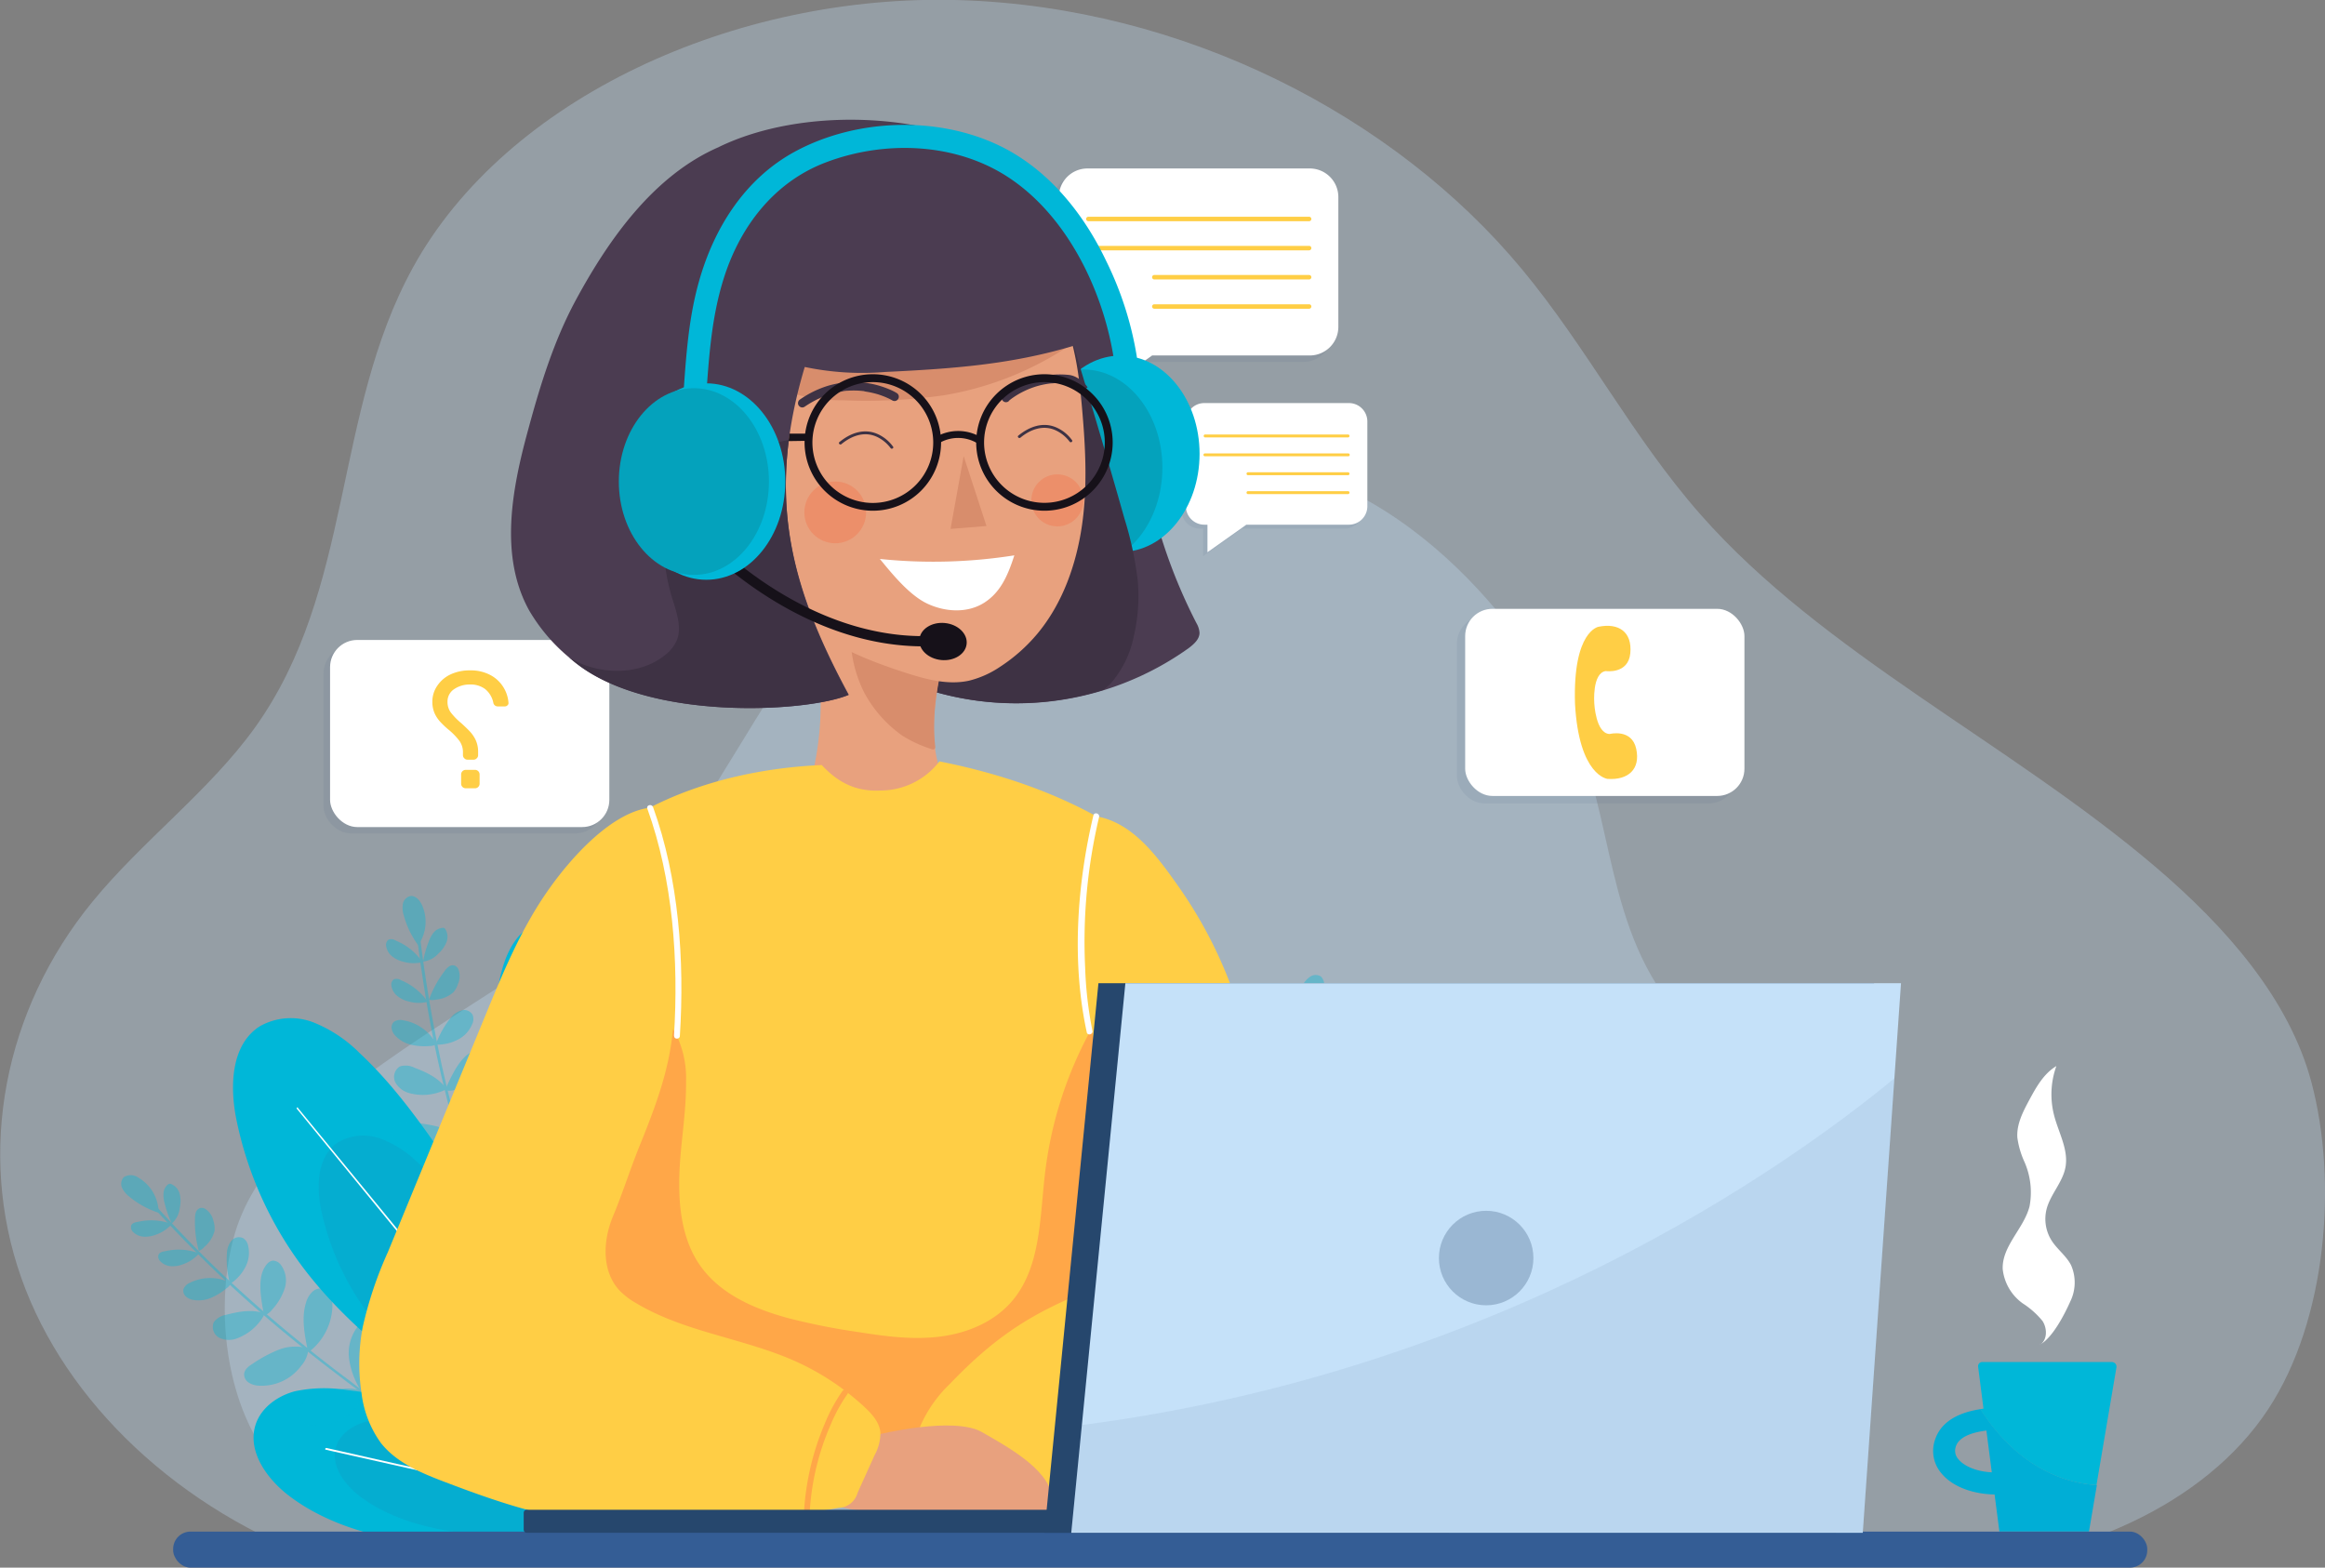 <svg id="Modo_de_isolamento" data-name="Modo de isolamento" xmlns="http://www.w3.org/2000/svg" viewBox="0 0 406.44 274.04"><rect x="0" y="0" width="406.44" height="274.04" fill="#808080" stroke="none"/><title>online-demo</title><g opacity="0.31"><path d="M600.5,404.85c23.09-1.06,45.76-10.87,56.84-27.71,10.25-15.58,12.16-39.72,7.57-57.06-3.85-14.55-14.85-27.15-27.39-37.82-25.34-21.55-58-37.18-79.41-61.49-11.9-13.51-19.82-29.16-31.27-42.94-22.25-26.8-59.1-45.81-98.29-47S349.25,148,333,177.59c-14,25.47-10.36,56.33-27.6,80.39-7.93,11.06-19.75,19.85-28.45,30.5-15.49,18.94-20.17,43.71-12.42,65.68s27.81,40.73,53.17,49.74" transform="translate(-260.82 -130.81)" fill="#c5e1f9"/></g><g opacity="0.31"><path d="M346.67,402.74c-16.1-.7-31.91-7.16-39.64-18.26-7.15-10.27-8.48-26.18-5.28-37.61,2.68-9.59,10.35-17.89,19.1-24.92,17.68-14.21,40.45-24.51,55.39-40.53,8.3-8.9,18.23-29.47,26.21-38.55,15.52-17.66,33.95-29.25,61.14-32.14,35.05-3.73,58.32,22.72,69.67,42.23,9.77,16.79,7.22,37.13,19.25,53C558,313.23,566.28,319,572.35,326c10.81,12.49,14.07,28.81,8.66,43.29s-19.39,26.84-37.08,32.78" transform="translate(-260.82 -130.81)" fill="#c5e1f9"/></g><path d="M590.15,389l.51,3.93a4.39,4.39,0,0,1-3.15-1.24,1.2,1.2,0,0,1-.23-1.22C587.6,389.58,588.9,389.18,590.15,389Z" transform="translate(-260.82 -130.81)" fill="none"/><path d="M600.17,388.32c1.87,2.31,5.38,3.67,9.33,3.74l.84,6.48H626l1.38-8.12c-4.74-.28-13.4-2.45-20.33-13.28-3.17.48-6.71,1.79-7.91,5.2A6,6,0,0,0,600.17,388.32Zm2.58-4.71c.59-1.7,3-2.44,5.32-2.72l.94,7.3c-2.84-.15-4.91-1.15-5.84-2.3A2.21,2.21,0,0,1,602.75,383.61Z" transform="translate(-260.82 -130.81)" fill="#00aed6"/><path d="M607,377.14l.56-.09-.94-7.32a.72.72,0,0,1,.71-.82H630a.81.81,0,0,1,.8.94l-3.49,20.57C622.6,390.14,613.94,388,607,377.14Z" transform="translate(-260.82 -130.81)" fill="#00b7d8"/><path d="M617.42,365.87c2.26-1.2,4.41-5.52,5.3-7.52a7.55,7.55,0,0,0,.16-6.35c-.83-1.65-2.43-2.78-3.42-4.34a7.07,7.07,0,0,1-.87-5.49c.68-2.6,2.81-4.67,3.3-7.31.57-3.1-1.23-6.08-2-9.13a14.62,14.62,0,0,1,.41-8.56c-2.2,1.31-3.52,3.67-4.73,5.92-1.11,2.06-2.25,4.26-2.09,6.59a15.11,15.11,0,0,0,1.23,4.22,13.22,13.22,0,0,1,.9,7.8c-1,3.89-4.84,6.93-4.69,10.95a8.47,8.47,0,0,0,3.49,6,14.77,14.77,0,0,1,3.46,3.07c.85,1.3.88,3.33-.43,4.16" transform="translate(-260.82 -130.81)" fill="#fff"/><rect x="317.37" y="243.77" width="48.82" height="32.71" rx="4.76" transform="translate(422.74 389.45) rotate(-180)" fill="#26476d" opacity="0.07"/><rect x="318.52" y="242.68" width="48.82" height="32.71" rx="4.76" transform="translate(425.04 387.26) rotate(-180)" fill="#fff"/><path d="M343,248a7.25,7.25,0,0,1,3.59.84,5.94,5.94,0,0,1,2.26,2.15,6,6,0,0,1,.86,2.67.49.49,0,0,1-.18.45.63.63,0,0,1-.46.19h-1.25a.8.8,0,0,1-.48-.17.76.76,0,0,1-.28-.47,4.12,4.12,0,0,0-1.45-2.41,4.21,4.21,0,0,0-2.61-.78,4.78,4.78,0,0,0-2.79.81,2.57,2.57,0,0,0-1.16,2.21,3.08,3.08,0,0,0,.6,1.9,11.73,11.73,0,0,0,1.81,1.84c.64.58,1.15,1.08,1.53,1.48a5.88,5.88,0,0,1,1,1.5,4.86,4.86,0,0,1,.41,2v.61a.72.72,0,0,1-.24.55.74.74,0,0,1-.55.24h-1.07a.74.74,0,0,1-.55-.24.72.72,0,0,1-.24-.55v-.4a3.43,3.43,0,0,0-.61-2.09,11.81,11.81,0,0,0-1.85-1.92,15.33,15.33,0,0,1-1.5-1.41,5.66,5.66,0,0,1-1-1.51,5,5,0,0,1-.39-2,4.87,4.87,0,0,1,.86-2.8,5.72,5.72,0,0,1,2.35-2A7.83,7.83,0,0,1,343,248Zm-1.57,19.83v-1.66a.8.8,0,0,1,.79-.78h1.65a.8.8,0,0,1,.79.78v1.66a.8.8,0,0,1-.79.78h-1.65a.8.8,0,0,1-.79-.78Z" transform="translate(-260.82 -130.81)" fill="#ffce45"/><path d="M449.75,161.32h38.91a5,5,0,0,1,5,5v22.81a5,5,0,0,1-5,4.95h-27.6l-10.46,7.42V194h-.85a5,5,0,0,1-5-4.95V166.27A5,5,0,0,1,449.75,161.32Z" transform="translate(-260.82 -130.81)" fill="#26476d" opacity="0.07"/><path d="M450.92,160.26h38.91a5,5,0,0,1,4.95,5V188a5,5,0,0,1-4.95,4.95h-27.6l-10.46,7.42V193h-.85a5,5,0,0,1-5-4.95V165.21A5,5,0,0,1,450.92,160.26Z" transform="translate(-260.82 -130.81)" fill="#fff"/><path d="M489.67,164" transform="translate(-260.82 -130.81)" fill="#ffce45"/><path d="M451.08,168.7h38.59a.39.39,0,0,1,0,.78H451.08a.39.39,0,0,1,0-.78Z" transform="translate(-260.82 -130.81)" fill="#ffce45"/><path d="M451.08,173.79h38.59a.39.39,0,0,1,0,.78H451.08a.39.39,0,0,1,0-.78Z" transform="translate(-260.82 -130.81)" fill="#ffce45"/><path d="M462.61,178.88h27.06a.39.39,0,0,1,0,.78H462.61a.39.39,0,0,1,0-.78Z" transform="translate(-260.82 -130.81)" fill="#ffce45"/><path d="M462.61,184h27.06a.39.39,0,0,1,0,.78H462.61a.39.39,0,0,1,0-.78Z" transform="translate(-260.82 -130.81)" fill="#ffce45"/><path d="M470.59,202h25.28a3.22,3.22,0,0,1,3.22,3.22V220a3.22,3.22,0,0,1-3.22,3.22H477.94l-6.8,4.82v-4.82h-.55a3.22,3.22,0,0,1-3.22-3.22V205.18A3.22,3.22,0,0,1,470.59,202Z" transform="translate(-260.82 -130.81)" fill="#26476d" opacity="0.07"/><path d="M471.35,201.27h25.28a3.22,3.22,0,0,1,3.22,3.22v14.82a3.22,3.22,0,0,1-3.22,3.22H478.7l-6.8,4.82v-4.82h-.55a3.22,3.22,0,0,1-3.22-3.22V204.49A3.22,3.22,0,0,1,471.35,201.27Z" transform="translate(-260.82 -130.81)" fill="#fff"/><path d="M496.52,203.71" transform="translate(-260.82 -130.81)" fill="#ffce45"/><path d="M471.45,206.76h25.07a.26.26,0,0,1,0,.51H471.45a.26.26,0,0,1,0-.51Z" transform="translate(-260.82 -130.81)" fill="#ffce45"/><path d="M471.45,210.07h25.07a.25.25,0,0,1,0,.5H471.45a.25.25,0,0,1,0-.5Z" transform="translate(-260.82 -130.81)" fill="#ffce45"/><path d="M478.94,213.37h17.58a.26.26,0,0,1,0,.51H478.94a.26.26,0,0,1,0-.51Z" transform="translate(-260.82 -130.81)" fill="#ffce45"/><path d="M478.94,216.67h17.58a.26.26,0,0,1,0,.51H478.94a.26.26,0,0,1,0-.51Z" transform="translate(-260.82 -130.81)" fill="#ffce45"/><rect x="515.5" y="238.54" width="48.82" height="32.71" rx="4.76" transform="translate(819.01 378.98) rotate(-180)" fill="#26476d" opacity="0.07"/><rect x="516.95" y="237.24" width="48.82" height="32.71" rx="4.76" transform="translate(821.9 376.38) rotate(-180)" fill="#fff"/><path d="M545.82,245c-.35,3.71-4.3,3.12-4.3,3.12-2.41.35-2,5.64-2,5.64s.25,5.29,2.69,5.36c0,0,3.86-1,4.64,2.59s-1.42,5.5-5,5.26c0,0-5-.48-5.7-13.13-.4-12.82,4.14-13.47,4.14-13.47C543.77,239.67,546.17,241.26,545.82,245Z" transform="translate(-260.82 -130.81)" fill="#ffce45"/><path d="M453,179a90.24,90.24,0,0,1,6.65,21.37c1.16,7.17,1.56,14.47,3.34,21.52a93.29,93.29,0,0,0,7,17.88,3.75,3.75,0,0,1,.52,1.66c0,1.14-1,2-1.91,2.69A51.78,51.78,0,0,1,419.14,250" transform="translate(-260.82 -130.81)" fill="#4b3c51"/><ellipse cx="195.89" cy="79.33" rx="13.81" ry="17.17" fill="#00b7d8"/><ellipse cx="189.39" cy="81.76" rx="13.81" ry="17.17" fill="#04a2bc"/><path d="M419.14,250,448,189.55c3.19,10.62,6.38,21.25,9.39,31.92a60,60,0,0,1,2.32,10.81,30.49,30.49,0,0,1-.66,9.62,17.93,17.93,0,0,1-4.07,8.39,15.27,15.27,0,0,1-1.27,1.13A51.57,51.57,0,0,1,419.14,250Z" transform="translate(-260.82 -130.81)" fill="#3e3244"/><path d="M425.19,247.93c-1.3,7.34-2.38,15.67,2.18,21.57,1,1.3,2.3,2.56,2.37,4.19.09,2.14-1.95,3.72-3.87,4.68a30.53,30.53,0,0,1-24.12,1.24,3.82,3.82,0,0,1-1.73-1.06c-1-1.2-.35-3,.25-4.4a53.15,53.15,0,0,0-.43-41.54" transform="translate(-260.82 -130.81)" fill="#e8a17e"/><path d="M425.85,245.79c-1.28,5.16-2.11,10.12-1.55,15.4a.66.66,0,0,1-.09.52c-.17.18-.46.11-.69,0a22.14,22.14,0,0,1-4.89-2.25,21.92,21.92,0,0,1-6.74-7.59,22.54,22.54,0,0,1-2.33-11.68" transform="translate(-260.82 -130.81)" fill="#d88d6c"/><path d="M442.82,180c5.23,5.84,6.45,14.16,7.14,22,.61,6.88,1,13.84,0,20.68s-3.38,13.61-7.8,18.92a29.34,29.34,0,0,1-6.51,5.77,16.91,16.91,0,0,1-5.47,2.44c-3.73.8-7.59-.27-11.22-1.45-8.27-2.68-16.78-6.3-21.88-13.34-6.66-9.17-11.05-33.29-12.78-44.49" transform="translate(-260.82 -130.81)" fill="#e8a17e"/><path d="M453.24,187.07a56.14,56.14,0,0,1-27.41,12.84,96.38,96.38,0,0,1-17.73.87,30.44,30.44,0,0,1-6.61-.65,12.09,12.09,0,0,1-7.47-5,8.18,8.18,0,0,1-.12-8.72" transform="translate(-260.82 -130.81)" fill="#d88d6c"/><path d="M386.5,156.5c14.74-7.13,36.09-5.65,46.81.48s15.18,11.64,20.78,24.43c.33.77,2.26,5.47,2,6.25a2.21,2.21,0,0,1-1.44,1.5c-13.24,5.06-24.89,6-39.06,6.67a48.91,48.91,0,0,1-14.09-.87c-6.5,21.76-3.11,37.36,7.71,57.32-7.05,3-34.42,4.68-47.45-5.41a31.08,31.08,0,0,1-8.47-9.41c-5.19-9.46-3-21.12-.14-31.53,2.09-7.74,4.47-15.48,8.27-22.55,5.85-10.85,13.79-22,25.11-26.88" transform="translate(-260.82 -130.81)" fill="#4b3c51"/><path d="M438.14,227.89c-1.08,3.33-2.31,6.39-5.25,8.27s-6.82,1.65-9.95.18-6.12-5.15-8.31-7.82a90.7,90.7,0,0,0,23.51-.63" transform="translate(-260.82 -130.81)" fill="#fff"/><path d="M377,245.38a6.55,6.55,0,0,0,2.13-2.63c.84-2.06.11-4.38-.53-6.51a34.68,34.68,0,0,1-1.78-11.08,16.32,16.32,0,0,1,3.82-10.38c3.65-4,9.37-5.32,14.71-6.39l3.37-.68c-2,15.6,1.8,28.73,10.39,44.57-7.05,3-34.42,4.68-47.45-5.41-.48-.37-.93-.77-1.4-1.16a18.88,18.88,0,0,0,2.46,1.24C367.41,248.77,373.09,248.5,377,245.38Z" transform="translate(-260.82 -130.81)" fill="#3e3244"/><path d="M425,208.27a6.53,6.53,0,0,1,6.52-.06l.71-1a7.75,7.75,0,0,0-7.82,0Z" transform="translate(-260.82 -130.81)" fill="#161119"/><polygon points="137.85 77.11 141.14 77.06 141.14 75.8 138.02 75.8 137.85 77.11" fill="#161119"/><polyline points="168.46 79.73 172.45 91.95 166.17 92.46" fill="#d88d6c"/><path d="M416.83,200.82a7.37,7.37,0,0,0-.79-.41l-.49-.22.18.08c-.41-.18-.83-.33-1.25-.47s-1.06-.3-1.6-.41q-.53-.1-1.05-.18l.2,0a14.73,14.73,0,0,0-3-.1c-.31,0-.63.05-.94.1l.2,0a14.69,14.69,0,0,0-3,.73c-.3.11-.6.22-.9.35l.19-.08a18,18,0,0,0-3.13,1.72.73.73,0,0,1-.58.08.82.82,0,0,1-.45-.35.74.74,0,0,1-.07-.58.77.77,0,0,1,.34-.45,17.62,17.62,0,0,1,5-2.42,16.2,16.2,0,0,1,4.54-.62,16.65,16.65,0,0,1,3.72.49,17.28,17.28,0,0,1,2.62.91,8.88,8.88,0,0,1,1,.52h0a.75.75,0,0,1,.35.45.74.74,0,0,1-.08.58.75.75,0,0,1-.45.35.78.78,0,0,1-.58-.08Z" transform="translate(-260.82 -130.81)" fill="#3e3244"/><path d="M437.15,200.91a7.36,7.36,0,0,1,.7-.55l.44-.3-.16.11c.37-.25.76-.48,1.15-.69a15.58,15.58,0,0,1,1.49-.7c.33-.13.66-.25,1-.36l-.19.06a14.46,14.46,0,0,1,3-.65c.31,0,.63-.06.94-.08h-.2a15.28,15.28,0,0,1,3.1.17c.31,0,.63.11.94.18l-.19,0c1.16.26-.39,1,1.74.49.2-.05-1.39-2.06-3.25-2.24a15.49,15.49,0,0,0-4.56.21,15.85,15.85,0,0,0-6,2.54,9.9,9.9,0,0,0-.91.69h0a.76.76,0,0,0-.08,1.07.79.79,0,0,0,.51.26.81.81,0,0,0,.56-.19Z" transform="translate(-260.82 -130.81)" fill="#3e3244"/><path d="M416.94,208.89a6.71,6.71,0,0,0-2.71-2.21c-2.37-1.05-4.77-.16-6.67,1.41-.25.21.1.56.35.36,1.8-1.49,4.11-2.32,6.32-1.22a6.45,6.45,0,0,1,2.28,1.91c.18.26.62,0,.43-.25Z" transform="translate(-260.82 -130.81)" fill="#3e3244"/><path d="M448.23,207.76a6.71,6.71,0,0,0-2.71-2.21c-2.37-1.05-4.77-.16-6.68,1.41-.25.21.11.56.36.36,1.8-1.49,4.11-2.32,6.32-1.21a6.51,6.51,0,0,1,2.28,1.9c.18.26.61,0,.43-.25Z" transform="translate(-260.82 -130.81)" fill="#3e3244"/><circle cx="146.01" cy="89.57" r="5.4" fill="#f27b53" opacity="0.45"/><circle cx="184.84" cy="87.47" r="4.55" fill="#f27b53" opacity="0.45"/><path d="M431.47,208.17a11.93,11.93,0,1,1,11.93,11.92A11.94,11.94,0,0,1,431.47,208.17Zm1.38,0a10.55,10.55,0,1,0,10.55-10.56A10.56,10.56,0,0,0,432.85,208.17Z" transform="translate(-260.82 -130.81)" fill="#161119"/><path d="M401.47,208.17a11.93,11.93,0,1,1,11.93,11.92A11.94,11.94,0,0,1,401.47,208.17Zm1.37,0a10.56,10.56,0,1,0,10.56-10.56A10.57,10.57,0,0,0,402.84,208.17Z" transform="translate(-260.82 -130.81)" fill="#161119"/><ellipse cx="425.7" cy="242.96" rx="3.25" ry="4.15" transform="translate(-117.86 512.55) rotate(-84.49)" fill="#161119"/><path d="M418.19,243.6a41.76,41.76,0,0,0,5.62.17l-.07-1.79c-21.63.86-38.26-16.61-38.42-16.78L384,226.42C384.17,226.59,398.56,241.71,418.19,243.6Z" transform="translate(-260.82 -130.81)" fill="#161119"/><path d="M455.62,194.14c-1.73-12.11-8.08-25.46-18.49-32.31-9.31-6.14-21.78-6.53-32.05-2.59-8.84,3.39-14.7,10.95-17.59,19.77-2.46,7.51-2.79,15.22-3.36,23-.19,2.57-4.22,2.6-4,0,.54-7.42.85-14.82,2.88-22,2.64-9.39,8.06-18,16.85-22.74,10.44-5.62,24.29-6.22,35.09-1.27,8.77,4,15.19,11.88,19.26,20.46a59,59,0,0,1,5.33,16.63c.36,2.54-3.53,3.64-3.89,1.07Z" transform="translate(-260.82 -130.81)" fill="#00b7d8"/><ellipse cx="123.47" cy="84.18" rx="13.81" ry="17.17" fill="#00b7d8"/><ellipse cx="121.3" cy="84.18" rx="13.12" ry="16.32" fill="#04a2bc"/><path d="M388.31,398.26c-11.71-5.73-19.81-16.64-26.06-27.87-11.34-20.35-18.18-43.91-14.38-66.78.74-4.48,2.37-9.5,6.63-11.33A9.7,9.7,0,0,1,361,292c4.17,1.2,7.4,4.57,9.34,8.37s2.78,8,3.56,12.2c5.51,29.56,9.4,59.66,19.95,87.89" transform="translate(-260.82 -130.81)" fill="#00b7d8"/><path d="M390.34,398.74c-9.06-4.21-19.42-17.12-24.46-25.74-9.13-15.64-15.89-31.87-13.55-49.81.46-3.52,1.58-7.47,4.78-9a7.24,7.24,0,0,1,4.92-.33,12.33,12.33,0,0,1,7.32,6.33,35,35,0,0,1,3,9.44c4.91,23,8.6,46.36,17.32,68.17" transform="translate(-260.82 -130.81)" fill="#345d95" opacity="0.11"/><path d="M358.51,304.59c1,7.08,2,14.15,3.2,21.19s2.62,13.93,4.41,20.79a139.16,139.16,0,0,0,6.13,18.64,134.69,134.69,0,0,0,8.73,17.4,120.22,120.22,0,0,0,11,15.65c.5.6,1,1.19,1.52,1.77.1.13-.08.31-.19.18a118.11,118.11,0,0,1-11.23-15.3,132.9,132.9,0,0,1-15.5-35.68c-1.9-6.9-3.4-13.89-4.67-20.92s-2.32-14.12-3.3-21.21c-.12-.84-.23-1.67-.34-2.51,0-.16.23-.16.26,0Z" transform="translate(-260.82 -130.81)" fill="#fff"/><path d="M383.74,397a170.41,170.41,0,0,1-27.29,4c-15,.87-33.35.33-45.25-8.82-3.86-3-7.23-7.83-5.66-12.44,1-2.92,3.84-4.93,6.83-5.72a24.84,24.84,0,0,1,9.22-.19A138.87,138.87,0,0,1,383.74,397" transform="translate(-260.82 -130.81)" fill="#00b7d8"/><path d="M380.36,396.26a138.18,138.18,0,0,1-21.17,2.91c-11.63.62-25.89.19-35.14-6.55-3-2.18-5.62-5.75-4.4-9.13.77-2.15,3-3.62,5.29-4.19a20.48,20.48,0,0,1,7.16-.13,112,112,0,0,1,48.26,17.09" transform="translate(-260.82 -130.81)" fill="#345d95" opacity="0.11"/><path d="M317.84,383.92q6.26,1.43,12.5,2.82t12.8,2.79c4.3.91,8.61,1.8,12.92,2.64s8.59,1.64,12.9,2.38,8.51,1.39,12.78,2l1.55.21c.19,0,.18.32,0,.29q-6.37-.84-12.72-1.91t-12.86-2.32q-6.48-1.25-12.93-2.62c-4.3-.9-8.59-1.84-12.88-2.79s-8.41-1.88-12.61-2.83l-1.53-.35c-.18,0-.09-.32.09-.28Z" transform="translate(-260.82 -130.81)" fill="#fff"/><path d="M387.33,395.77c-17-.89-36-11-49.62-21.21-9-6.73-17.83-13.87-24.46-22.91a64.54,64.54,0,0,1-11.08-25c-1.21-5.9-1-13.23,4.09-16.45a11,11,0,0,1,9.39-.65,23.88,23.88,0,0,1,8.06,5.37c6.77,6.33,12,14.12,17.22,21.74,13.73,19.85,30.77,40.71,46.4,59.1" transform="translate(-260.82 -130.81)" fill="#00b7d8"/><path d="M382.74,393.37c-13.14-.66-27.8-8.09-38.33-15.62-6.92-4.95-13.77-10.21-18.88-16.87A46.29,46.29,0,0,1,317,342.47c-.94-4.34-.77-9.74,3.15-12.11a8.83,8.83,0,0,1,7.26-.48,18.46,18.46,0,0,1,6.22,3.95c5.23,4.67,9.23,10.41,13.31,16,10.6,14.61,23.76,30,35.83,43.52" transform="translate(-260.82 -130.81)" fill="#345d95" opacity="0.11"/><path d="M312.87,324.45l15,18.27c4.42,5.4,8.81,10.84,13.33,16.17,4.16,4.91,8.44,9.72,13,14.26a119.29,119.29,0,0,0,14.48,12.45,78.36,78.36,0,0,0,16.55,9.2c.72.29,1.45.56,2.18.83.18.06.1.34-.07.28a75.65,75.65,0,0,1-16.77-8.64,110.74,110.74,0,0,1-14.68-12.06c-4.66-4.48-9-9.27-13.23-14.17-4.45-5.18-8.74-10.48-13.06-15.76l-15-18.33-1.88-2.3c-.12-.14.08-.35.2-.2Z" transform="translate(-260.82 -130.81)" fill="#fff"/><g opacity="0.38"><path d="M332.45,378.67a32.07,32.07,0,0,1-9.35-5.08c-1.52-1.11-3-2.27-4.5-3.41s-3.25-2.52-4.86-3.81q-4.59-3.66-9-7.57t-8.6-8.06q-4.2-4.15-8.17-8.51l-1-1.05c-.22-.26.15-.63.37-.38q3.91,4.35,8,8.49t8.48,8.06c2.89,2.61,5.86,5.15,8.88,7.61s6.25,5,9.43,7.35a37.09,37.09,0,0,0,9.11,5.44c.41.15.81.29,1.23.41s.18.61-.14.51Z" transform="translate(-260.82 -130.81)" fill="#00b7d8"/><path d="M288.52,342.16a7.13,7.13,0,0,0-3.52-5.49,2.25,2.25,0,0,0-2.55-.07,1.72,1.72,0,0,0-.29,1.87,4.26,4.26,0,0,0,1.27,1.53,15.43,15.43,0,0,0,5.2,2.84" transform="translate(-260.82 -130.81)" fill="#00b7d8"/><path d="M290.67,344.85a4.24,4.24,0,0,0,1.58-2.9,5.42,5.42,0,0,0,0-2.37,2.56,2.56,0,0,0-1.47-1.77.61.61,0,0,0-.35-.06.71.71,0,0,0-.31.16,2.2,2.2,0,0,0-.72,1.55,5.11,5.11,0,0,0,.21,1.73A18.63,18.63,0,0,0,291,345" transform="translate(-260.82 -130.81)" fill="#00b7d8"/><path d="M295.57,349.5a2.63,2.63,0,0,0,1-.74,5.34,5.34,0,0,0,1.76-2.81,4.19,4.19,0,0,0-.19-1.68,3.36,3.36,0,0,0-1.46-2.15,1.26,1.26,0,0,0-.85-.14,1.21,1.21,0,0,0-.76.72,3,3,0,0,0-.16,1.07,18.78,18.78,0,0,0,.67,5.73" transform="translate(-260.82 -130.81)" fill="#00b7d8"/><path d="M301,355.1c.11.09.26,0,.37-.07a7.9,7.9,0,0,0,2.39-2.81,5.34,5.34,0,0,0,.44-3.62,2,2,0,0,0-.9-1.36,1.72,1.72,0,0,0-2,.44,3.52,3.52,0,0,0-.8,2,16,16,0,0,0,.61,5.77" transform="translate(-260.82 -130.81)" fill="#00b7d8"/><path d="M307.1,360.75a3.2,3.2,0,0,0,1.35-1.08A10,10,0,0,0,310.6,356a4.55,4.55,0,0,0-.68-4.07,1.74,1.74,0,0,0-1.47-.74,1.73,1.73,0,0,0-1.05.71c-1.11,1.38-1.15,3.33-1,5.09a30.4,30.4,0,0,0,.51,3.29" transform="translate(-260.82 -130.81)" fill="#00b7d8"/><path d="M315,367a10.46,10.46,0,0,0,3.93-7.85c0-1.16-.29-2.53-1.38-3a2.1,2.1,0,0,0-2.09.45,4.1,4.1,0,0,0-1.14,1.92c-.8,2.53-.31,5.26.2,7.87" transform="translate(-260.82 -130.81)" fill="#00b7d8"/><path d="M295.33,349.8a10.29,10.29,0,0,0-5.62-.27c-.45.07-1,.19-1.17.61a1.09,1.09,0,0,0,.29,1.14,2.83,2.83,0,0,0,1.92.88,5,5,0,0,0,2.13-.37,6.47,6.47,0,0,0,2.78-1.91" transform="translate(-260.82 -130.81)" fill="#00b7d8"/><path d="M290.57,344.68a10.29,10.29,0,0,0-5.62-.28c-.46.07-1,.19-1.18.61a1.12,1.12,0,0,0,.29,1.14A2.89,2.89,0,0,0,286,347a5.16,5.16,0,0,0,2.12-.37,6.53,6.53,0,0,0,2.79-1.91" transform="translate(-260.82 -130.81)" fill="#00b7d8"/><path d="M301,355a8,8,0,0,0-7,.06,2,2,0,0,0-1.11,1.11,1.36,1.36,0,0,0,.41,1.27,2.52,2.52,0,0,0,1.25.6,5.54,5.54,0,0,0,3.16-.35,10.81,10.81,0,0,0,2.74-1.7,1.94,1.94,0,0,0,.77-1" transform="translate(-260.82 -130.81)" fill="#00b7d8"/><path d="M307,360.39c-2.12-.74-4.46-.31-6.63.26a3.32,3.32,0,0,0-2.18,1.29,2.15,2.15,0,0,0,1,2.75,4,4,0,0,0,3.15.05,9,9,0,0,0,4.57-3.91" transform="translate(-260.82 -130.81)" fill="#00b7d8"/><path d="M314.56,366.5a7.93,7.93,0,0,0-5,.25,23.42,23.42,0,0,0-4.52,2.42c-.7.44-1.48,1-1.54,1.83a1.7,1.7,0,0,0,.74,1.46,3.38,3.38,0,0,0,1.58.56,8.56,8.56,0,0,0,7.67-3.48,5,5,0,0,0,1.25-3.45" transform="translate(-260.82 -130.81)" fill="#00b7d8"/><path d="M323.84,374.11c.09.15.32.05.44-.07a9.51,9.51,0,0,0,2.82-8.25,4.25,4.25,0,0,0-.55-1.64,4.53,4.53,0,0,0-2.12-1.57.88.88,0,0,0-1.25.36,7.61,7.61,0,0,0-1.32,5.49,13.84,13.84,0,0,0,2,5.38" transform="translate(-260.82 -130.81)" fill="#00b7d8"/><path d="M324.38,374.08a7.6,7.6,0,0,0-4.06-.44,20.36,20.36,0,0,0-4,1.11,6.56,6.56,0,0,0-2.63,1.47,2.31,2.31,0,0,0-.42,2.78,3.06,3.06,0,0,0,2.68,1,10,10,0,0,0,5.5-1.65,6.46,6.46,0,0,0,2.83-4.86" transform="translate(-260.82 -130.81)" fill="#00b7d8"/></g><g opacity="0.38"><path d="M348.94,350.7a32.28,32.28,0,0,1-4.68-9.55c-.59-1.79-1.13-3.59-1.69-5.39q-.9-3-1.76-5.92-1.6-5.65-2.93-11.37t-2.34-11.55q-1-5.81-1.74-11.66c-.06-.48-.11-.95-.17-1.42s.48-.43.52-.09q.68,5.81,1.65,11.58T338,316.81q1.27,5.71,2.84,11.35c1.07,3.84,2.23,7.65,3.43,11.45a37.31,37.31,0,0,0,4.28,9.71c.24.35.5.7.76,1.05s-.2.6-.41.33Z" transform="translate(-260.82 -130.81)" fill="#00b7d8"/><path d="M334.27,295.5a7.12,7.12,0,0,0,.3-6.52c-.39-.82-1.13-1.65-2-1.53a1.71,1.71,0,0,0-1.32,1.36,4.18,4.18,0,0,0,.15,2,15.58,15.58,0,0,0,2.59,5.32" transform="translate(-260.82 -130.81)" fill="#00b7d8"/><path d="M334.47,298.93a4.24,4.24,0,0,0,3-1.44,5.36,5.36,0,0,0,1.38-1.93,2.56,2.56,0,0,0-.16-2.29.69.69,0,0,0-.26-.25.64.64,0,0,0-.34,0,2.27,2.27,0,0,0-1.49.84,5.45,5.45,0,0,0-.83,1.54,18.37,18.37,0,0,0-1.05,3.86" transform="translate(-260.82 -130.81)" fill="#00b7d8"/><path d="M335.77,305.56a2.57,2.57,0,0,0,1.23,0,5.36,5.36,0,0,0,3.06-1.27,4.05,4.05,0,0,0,.82-1.48,3.33,3.33,0,0,0,.06-2.59,1.27,1.27,0,0,0-.62-.61,1.12,1.12,0,0,0-1,.15,2.75,2.75,0,0,0-.75.77,18.62,18.62,0,0,0-2.77,5.06" transform="translate(-260.82 -130.81)" fill="#00b7d8"/><path d="M337,313.28c0,.13.21.16.34.15a8,8,0,0,0,3.58-.91,5.31,5.31,0,0,0,2.45-2.69,2,2,0,0,0,.05-1.64,1.69,1.69,0,0,0-1.86-.77,3.57,3.57,0,0,0-1.8,1.14,16.15,16.15,0,0,0-2.84,5.06" transform="translate(-260.82 -130.81)" fill="#00b7d8"/><path d="M338.65,321.41a3.2,3.2,0,0,0,1.73-.1,9.92,9.92,0,0,0,3.87-1.74,4.57,4.57,0,0,0,1.8-3.71,1.71,1.71,0,0,0-.77-1.45,1.74,1.74,0,0,0-1.27,0c-1.7.49-2.86,2.05-3.74,3.6a29.34,29.34,0,0,0-1.48,3" transform="translate(-260.82 -130.81)" fill="#00b7d8"/><path d="M341.43,331.05a10.42,10.42,0,0,0,7.74-4.11c.7-.93,1.23-2.24.6-3.22a2.12,2.12,0,0,0-2-.84,4.14,4.14,0,0,0-2,.9c-2.12,1.6-3.3,4.12-4.4,6.53" transform="translate(-260.82 -130.81)" fill="#00b7d8"/><path d="M335.4,305.67a10.34,10.34,0,0,0-4.43-3.48,1.42,1.42,0,0,0-1.31-.18,1.11,1.11,0,0,0-.42,1.1,2.83,2.83,0,0,0,1.06,1.83,4.92,4.92,0,0,0,1.94.93,6.46,6.46,0,0,0,3.38.06" transform="translate(-260.82 -130.81)" fill="#00b7d8"/><path d="M334.48,298.73a10.25,10.25,0,0,0-4.43-3.47,1.43,1.43,0,0,0-1.31-.19,1.12,1.12,0,0,0-.42,1.1,2.83,2.83,0,0,0,1.06,1.83,5,5,0,0,0,1.94.93,6.46,6.46,0,0,0,3.38.06" transform="translate(-260.82 -130.81)" fill="#00b7d8"/><path d="M337,313.16a8,8,0,0,0-5.76-4,2,2,0,0,0-1.54.26,1.35,1.35,0,0,0-.4,1.28,2.43,2.43,0,0,0,.67,1.21,5.57,5.57,0,0,0,2.78,1.55,10.81,10.81,0,0,0,3.21.2,2,2,0,0,0,1.21-.37" transform="translate(-260.82 -130.81)" fill="#00b7d8"/><path d="M338.8,321.07c-1.3-1.82-3.45-2.83-5.55-3.62a3.36,3.36,0,0,0-2.53-.21,2.15,2.15,0,0,0-.77,2.82,4,4,0,0,0,2.55,1.87,9,9,0,0,0,6-.54" transform="translate(-260.82 -130.81)" fill="#00b7d8"/><path d="M341.41,330.42a7.83,7.83,0,0,0-4.26-2.71,22.81,22.81,0,0,0-5.08-.65,2.71,2.71,0,0,0-2.32.6,1.68,1.68,0,0,0-.24,1.61,3.42,3.42,0,0,0,1,1.39,8.61,8.61,0,0,0,8.27,1.6,5,5,0,0,0,3-2.09" transform="translate(-260.82 -130.81)" fill="#00b7d8"/><path d="M344.56,342c0,.17.24.22.41.19A9.47,9.47,0,0,0,352,337.1a4.27,4.27,0,0,0,.5-1.65,4.5,4.5,0,0,0-.82-2.51,1.17,1.17,0,0,0-.42-.46,1.06,1.06,0,0,0-.8,0,7.58,7.58,0,0,0-4.26,3.71,13.75,13.75,0,0,0-1.46,5.57" transform="translate(-260.82 -130.81)" fill="#00b7d8"/><path d="M345,342.28a7.52,7.52,0,0,0-3-2.7,20.67,20.67,0,0,0-3.88-1.4,6.56,6.56,0,0,0-3-.32,2.31,2.31,0,0,0-1.95,2,3.06,3.06,0,0,0,1.63,2.33,10,10,0,0,0,5.44,1.84,6.47,6.47,0,0,0,5.12-2.32" transform="translate(-260.82 -130.81)" fill="#00b7d8"/></g><g opacity="0.38"><path d="M457.44,357.13a32,32,0,0,1,3.66-10c.88-1.66,1.81-3.3,2.73-4.94,1-1.8,2-3.59,3.05-5.37q3-5.07,6.18-10t6.72-9.69q3.5-4.76,7.22-9.32l.91-1.1c.22-.26.64.05.42.31q-3.72,4.51-7.22,9.2t-6.74,9.57q-3.24,4.86-6.23,9.9c-2,3.42-4,6.9-5.89,10.4a36.83,36.83,0,0,0-4.05,9.8c-.09.42-.17.85-.24,1.28a.26.26,0,0,1-.52-.07Z" transform="translate(-260.82 -130.81)" fill="#00b7d8"/><path d="M487.15,308.35a7.12,7.12,0,0,0,4.92-4.29,2.23,2.23,0,0,0-.31-2.53,1.71,1.71,0,0,0-1.88,0,4.12,4.12,0,0,0-1.33,1.48,15.5,15.5,0,0,0-2.05,5.55" transform="translate(-260.82 -130.81)" fill="#00b7d8"/><path d="M484.81,310.87A4.22,4.22,0,0,0,487.9,312a5.48,5.48,0,0,0,2.35-.33,2.57,2.57,0,0,0,1.54-1.71.73.73,0,0,0,0-.36.71.71,0,0,0-.21-.28,2.22,2.22,0,0,0-1.63-.49,5.24,5.24,0,0,0-1.69.46,18.42,18.42,0,0,0-3.51,1.92" transform="translate(-260.82 -130.81)" fill="#00b7d8"/><path d="M480.92,316.39a2.68,2.68,0,0,0,.87.87,5.29,5.29,0,0,0,3,1.33,3.88,3.88,0,0,0,1.63-.43,3.32,3.32,0,0,0,1.92-1.75,1.24,1.24,0,0,0,0-.87,1.15,1.15,0,0,0-.82-.64,2.8,2.8,0,0,0-1.08,0,18.93,18.93,0,0,0-5.57,1.5" transform="translate(-260.82 -130.81)" fill="#00b7d8"/><path d="M476.17,322.59c-.08.11,0,.25.12.35a8.07,8.07,0,0,0,3.13,1.95,5.33,5.33,0,0,0,3.65-.09,2,2,0,0,0,1.21-1.09,1.71,1.71,0,0,0-.72-1.89,3.56,3.56,0,0,0-2.08-.5,16.31,16.31,0,0,0-5.61,1.44" transform="translate(-260.82 -130.81)" fill="#00b7d8"/><path d="M471.47,329.44a3.26,3.26,0,0,0,1.26,1.18,10.13,10.13,0,0,0,3.95,1.59,4.57,4.57,0,0,0,3.92-1.27,1.45,1.45,0,0,0-.34-2.5c-1.53-.89-3.46-.64-5.18-.21a28.42,28.42,0,0,0-3.17,1" transform="translate(-260.82 -130.81)" fill="#00b7d8"/><path d="M466.43,338.11a10.42,10.42,0,0,0,8.33,2.75c1.15-.14,2.47-.66,2.73-1.79a2.12,2.12,0,0,0-.75-2,4.18,4.18,0,0,0-2.07-.85c-2.62-.42-5.25.47-7.75,1.35" transform="translate(-260.82 -130.81)" fill="#00b7d8"/><path d="M480.59,316.2a10.38,10.38,0,0,0-.55-5.6c-.14-.44-.34-.94-.78-1.07a1.09,1.09,0,0,0-1.08.45,2.83,2.83,0,0,0-.6,2,5.13,5.13,0,0,0,.68,2.05,6.51,6.51,0,0,0,2.29,2.48" transform="translate(-260.82 -130.81)" fill="#00b7d8"/><path d="M485,310.74a10.28,10.28,0,0,0-.55-5.6c-.13-.44-.33-.95-.78-1.08a1.12,1.12,0,0,0-1.08.46,2.83,2.83,0,0,0-.59,2,5.06,5.06,0,0,0,.67,2.05,6.53,6.53,0,0,0,2.3,2.48" transform="translate(-260.82 -130.81)" fill="#00b7d8"/><path d="M476.26,322.51a8.08,8.08,0,0,0-1.09-6.93,2,2,0,0,0-1.26-.94,1.38,1.38,0,0,0-1.2.6,2.54,2.54,0,0,0-.41,1.32,5.58,5.58,0,0,0,.81,3.08,10.87,10.87,0,0,0,2.08,2.46,1.9,1.9,0,0,0,1.1.61" transform="translate(-260.82 -130.81)" fill="#00b7d8"/><path d="M471.82,329.32c.42-2.21-.35-4.46-1.23-6.52a3.28,3.28,0,0,0-1.6-2,2.14,2.14,0,0,0-2.56,1.4,4,4,0,0,0,.41,3.13,9,9,0,0,0,4.53,3.94" transform="translate(-260.82 -130.81)" fill="#00b7d8"/><path d="M466.87,337.66a7.91,7.91,0,0,0-1-5,23.48,23.48,0,0,0-3.05-4.12c-.54-.63-1.21-1.32-2-1.26a1.7,1.7,0,0,0-1.33.95,3.33,3.33,0,0,0-.33,1.65A8.59,8.59,0,0,0,463.7,337a5,5,0,0,0,3.6.73" transform="translate(-260.82 -130.81)" fill="#00b7d8"/><path d="M460.69,348c-.13.11,0,.32.14.43a9.53,9.53,0,0,0,8.58,1.58,4.27,4.27,0,0,0,1.53-.78,4.51,4.51,0,0,0,1.25-2.32,1.13,1.13,0,0,0,0-.63,1.08,1.08,0,0,0-.57-.56,7.61,7.61,0,0,0-5.63-.5,13.74,13.74,0,0,0-5,2.79" transform="translate(-260.82 -130.81)" fill="#00b7d8"/><path d="M460.8,348.48a7.55,7.55,0,0,0-.16-4.08,19.78,19.78,0,0,0-1.67-3.77,6.47,6.47,0,0,0-1.84-2.38,2.3,2.3,0,0,0-2.81,0,3,3,0,0,0-.55,2.79,9.88,9.88,0,0,0,2.43,5.2,6.5,6.5,0,0,0,5.22,2.09" transform="translate(-260.82 -130.81)" fill="#00b7d8"/></g><path d="M404.46,264.55c-14.47.62-30.12,5-40.72,14.86a7.46,7.46,0,0,0-2.17,2.91c-.57,1.7,0,3.54.56,5.25a107,107,0,0,1,1,61.15c-1.48,5.21-3.37,10.36-3.87,15.75s.56,11.22,4.28,15.15a20.61,20.61,0,0,0,5.69,4c11.59,5.85,25.19,5.63,38.16,5.09,8-.33,16.07-.75,23.76-2.93s15.09-6.33,19.77-12.82c4.83-6.7,6.34-15.21,6.95-23.44,1.39-18.7-1.14-37.45-1.5-56.19-.1-5.46,0-11.07,2.14-16.1-9.88-6.83-21.69-11-33.47-13.32A13,13,0,0,1,414.72,269c-4.21.22-7.4-1.37-10.26-4.47" transform="translate(-260.82 -130.81)" fill="#ffce45"/><path d="M365.35,362.11c.46-5.39-3.36-11.62-2-16.83,3.47-13.24,10-26.11,8.59-39.78,3,1.49,5.67,3.46,7.2,6.39a17.56,17.56,0,0,1,1.61,8c.06,5.46-1,10.88-1.17,16.34s.47,11.21,3.54,15.68c3.55,5.16,9.67,7.76,15.63,9.36A115.41,115.41,0,0,0,411,363.69c4.71.75,9.51,1.37,14.24.76s9.46-2.58,12.57-6.28c4.93-5.86,4.78-14.37,5.67-22.05A69.06,69.06,0,0,1,450.9,312c1.18-2.24,2.57-4.5,4.7-5.82h0c.74,13.69,8.66,28.06,7.72,41.72-.57,8.23-8.89,16.05-13.35,22.75-4.32,6.49-11.14,10.63-18.25,12.81s-14.57,2.61-21.95,2.94c-12,.54-24.53.76-35.23-5.1a18.87,18.87,0,0,1-5.26-4C365.87,373.34,364.88,367.5,365.35,362.11Z" transform="translate(-260.82 -130.81)" fill="#ffa748"/><path d="M452.45,273.52c-4.47,19.86-.62,43.31,4.34,63.06,1.48,5.87,1.17,12.3-.94,15.28s-5.93,4.94-9.36,6.52c-8,3.67-13.52,8-19.61,14.34a23,23,0,0,0-5.73,8.76c-1.06,3.36-.75,7.3,1.49,10s5.69,3.67,9.06,3.67,6.65-.94,9.92-1.71a104.69,104.69,0,0,1,16.7-2.5c4.87-.33,9.82-.33,14.5-1.7a27.89,27.89,0,0,0,15.88-12.67,33.25,33.25,0,0,0,4.14-20.05,69.12,69.12,0,0,0-2.28-10.91c-4-14.88-9.5-27.91-14.55-42.46a77.35,77.35,0,0,0-9.5-17.83c-3.64-5.15-7.85-10.75-14.06-11.81" transform="translate(-260.82 -130.81)" fill="#ffce45"/><path d="M450.82,311.35c-2.69-12.28-1.74-25.86,1.14-38,.15-.63,1.12-.36,1,.27A94.45,94.45,0,0,0,450.52,300a67,67,0,0,0,1.27,11c.14.64-.83.91-1,.27Z" transform="translate(-260.82 -130.81)" fill="#fff"/><path d="M414.21,381.61s13.3-3.3,18.27-.45,12.54,7,12.31,12.31v2.17s-35.66,1-38.56-2.17" transform="translate(-260.82 -130.81)" fill="#e8a17e"/><path d="M374.47,272c-6.53.76-13.66,8.36-18.18,14.94s-7.58,14-10.62,21.38l-17.06,41.41a67.74,67.74,0,0,0-4.4,13.15,34.18,34.18,0,0,0-.19,11.46,18.61,18.61,0,0,0,3.38,8.71c2.75,3.49,7.09,5.27,11.25,6.85,8.78,3.34,17.78,6.47,27.15,7.11a105.38,105.38,0,0,0,11.1,0c10.21-.37,20.47-.75,30.52-2.61a3.56,3.56,0,0,0,3.31-2.62l3-6.63a8.07,8.07,0,0,0,1-3.89c-.15-1.81-1.48-3.28-2.82-4.52a44.71,44.71,0,0,0-12-7.95c-9.06-4.06-19.4-5.08-27.91-10.19a13,13,0,0,1-2.86-2.18c-3.14-3.33-2.95-8.69-1.19-12.91s3-8.26,4.72-12.49c3.84-9.42,5.76-15.57,6-23.62.3-11.46-.56-24.52-4.22-35.39" transform="translate(-260.82 -130.81)" fill="#ffce45"/><path d="M409,374.46a28.07,28.07,0,0,0-2.93,5.31,44.56,44.56,0,0,0-3.68,15.05c-.05.64-1.05.65-1,0A46.23,46.23,0,0,1,405,379.68a28.63,28.63,0,0,1,3.11-5.73c.38-.51,1.25,0,.87.51Z" transform="translate(-260.82 -130.81)" fill="#ffa748"/><path d="M378.64,311.89c.83-13.13-.18-27.31-4.66-39.73-.22-.61.76-.88,1-.27,4.51,12.49,5.53,26.8,4.69,40,0,.65-1.05.65-1,0Z" transform="translate(-260.82 -130.81)" fill="#fff"/><rect x="291.09" y="398.54" width="345.1" height="6.3" rx="3.03" transform="translate(666.46 672.58) rotate(-180)" fill="#345d95"/><rect x="352.37" y="394.73" width="162.19" height="4.03" rx="0.5" transform="translate(606.11 662.68) rotate(-180)" fill="#26476d"/><polygon points="182.57 267.95 320.94 267.95 327.62 171.88 192.02 171.88 182.57 267.95" fill="#26476d"/><polygon points="187.27 267.95 325.64 267.95 332.32 171.88 196.73 171.88 187.27 267.95" fill="#c5e1f9"/><circle cx="259.8" cy="219.92" r="8.26" fill="#26476d" opacity="0.27"/><path d="M592,319.3l-5.52,79.38H448.1l1.84-18.76C522.77,370.5,572.94,335,592,319.3Z" transform="translate(-260.82 -130.81)" fill="#26476d" opacity="0.07"/></svg>